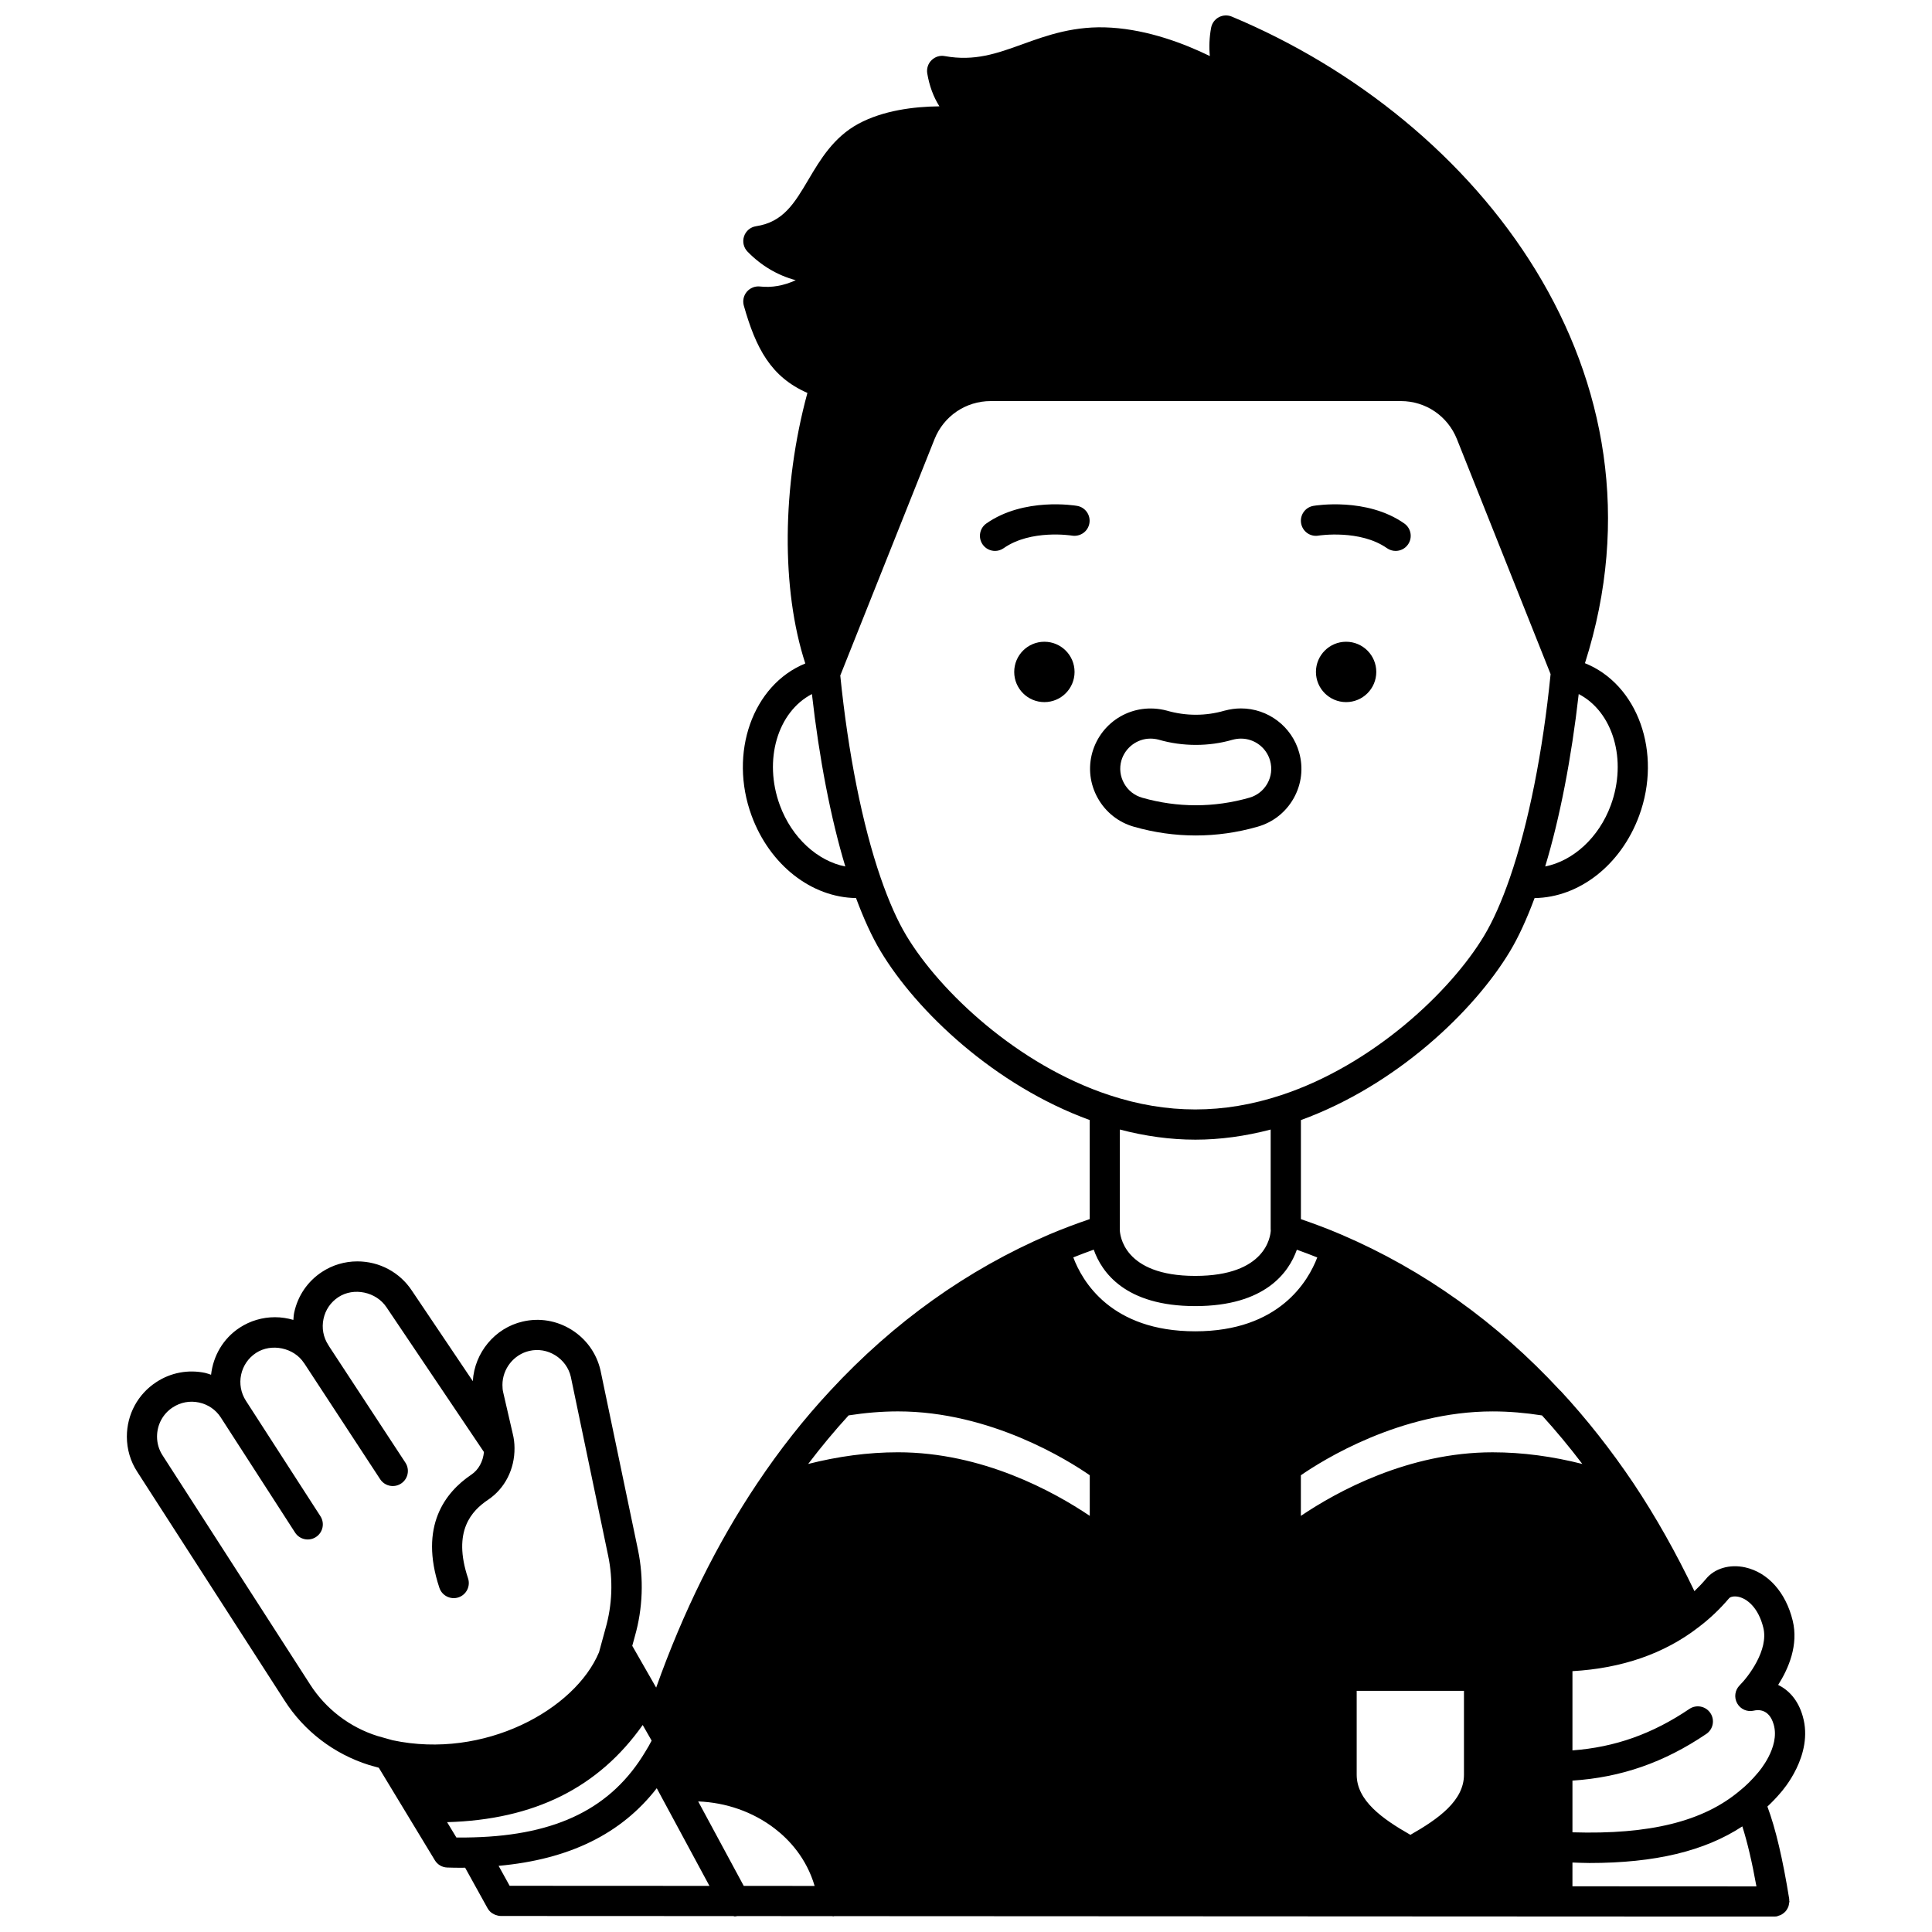 <?xml version="1.0" encoding="UTF-8"?>
<!-- Uploaded to: SVG Repo, www.svgrepo.com, Generator: SVG Repo Mixer Tools -->
<svg width="800px" height="800px" version="1.1" viewBox="144 144 512 512" xmlns="http://www.w3.org/2000/svg">
 <defs>
  <clipPath id="a">
   <path d="m177 148.09h446v503.81h-446z"/>
  </clipPath>
 </defs>
 <path d="m508.73 322.07c0 4.414-3.578 7.996-7.996 7.996-4.414 0-7.996-3.582-7.996-7.996 0-4.418 3.582-8 7.996-8 4.418 0 7.996 3.582 7.996 8"/>
 <path d="m428.77 322.07c0 4.414-3.582 7.996-7.996 7.996-4.418 0-7.996-3.582-7.996-7.996 0-4.418 3.578-8 7.996-8 4.414 0 7.996 3.582 7.996 8"/>
 <path d="m493.42 285.94c0.117-0.02 10.98-1.695 18.141 3.332 0.699 0.492 1.5 0.727 2.297 0.727 1.258 0 2.5-0.59 3.273-1.703 1.266-1.805 0.832-4.297-0.977-5.57-9.953-6.984-23.512-4.762-24.082-4.668-2.176 0.371-3.637 2.434-3.266 4.613 0.371 2.184 2.426 3.652 4.613 3.269z"/>
 <path d="m429.44 278.06c-0.57-0.098-14.09-2.324-24.047 4.668-1.809 1.266-2.242 3.758-0.977 5.57 0.777 1.109 2.016 1.703 3.273 1.703 0.793 0 1.594-0.234 2.297-0.727 7.199-5.051 17.93-3.356 18.105-3.328 2.199 0.34 4.234-1.09 4.609-3.266 0.379-2.18-1.086-4.25-3.262-4.621z"/>
 <g clip-path="url(#a)">
  <path d="m618.12 648.38c0.02-0.16 0.094-0.301 0.098-0.465 0-0.113-0.055-0.207-0.062-0.316-0.008-0.113 0.031-0.211 0.012-0.324-1.715-10.648-3.617-18.703-5.785-24.52 1.199-1.129 2.379-2.336 3.527-3.703 0.359-0.402 8.82-9.891 5.844-20.207-1.234-4.375-3.746-6.961-6.523-8.328 2.754-4.328 5.449-10.586 3.84-17.082-1.828-7.457-6.531-12.715-12.586-14.066-4.141-0.918-8.16 0.301-10.414 3.102-0.965 1.133-1.977 2.188-3.031 3.199-4.836-10.102-10.23-19.711-16.156-28.59-5.93-8.812-12.418-17.051-19.297-24.477-0.039-0.043-0.102-0.059-0.145-0.105-16.762-18.094-36.199-31.961-57.766-41.23-0.09-0.039-0.172-0.074-0.266-0.113-3.356-1.449-6.91-2.777-10.656-4.07v-26.254c25.191-9.164 45.859-28.812 55.406-44.73 2.273-3.777 4.453-8.551 6.519-14.102 11.793-0.156 22.887-8.723 27.719-21.848 6.121-16.641-0.324-34.758-14.371-40.395 24.445-76.609-28-143.94-93.598-171.36-1.121-0.465-2.383-0.395-3.445 0.176-1.062 0.574-1.809 1.598-2.027 2.789-0.484 2.641-0.566 5.133-0.336 7.492-6.902-3.363-16.254-6.887-26.098-7.523-9.66-0.633-17.031 2.031-23.535 4.383-6.82 2.461-12.715 4.582-20.594 3.156-1.297-0.25-2.598 0.172-3.527 1.082-0.926 0.914-1.352 2.231-1.133 3.516 0.559 3.309 1.645 6.227 3.219 8.711-6.816 0.07-14.887 1.086-21.457 4.617-6.606 3.578-10.125 9.523-13.23 14.766-3.734 6.309-6.68 11.293-13.895 12.387-1.484 0.223-2.715 1.254-3.191 2.684-0.477 1.418-0.117 2.992 0.934 4.066 3.656 3.738 7.961 6.273 12.766 7.562-3.262 1.48-6.356 2.012-9.477 1.664-1.316-0.141-2.629 0.379-3.488 1.395-0.859 1.016-1.156 2.391-0.797 3.672 3.195 11.293 7.172 18.906 16.852 23.137-6.758 24.824-6.957 52.059-0.559 71.699-13.949 5.688-20.336 23.727-14.234 40.328 4.828 13.121 15.91 21.68 27.68 21.84 2.062 5.555 4.242 10.32 6.519 14.098 9.551 15.922 30.223 35.57 55.406 44.73v26.254c-3.465 1.18-7.047 2.512-10.773 4.09-21.664 9.293-41.184 23.23-58.012 41.414-6.91 7.418-13.406 15.664-19.309 24.492-10.66 15.895-19.656 34.082-26.801 54.16l-6.332-11.07 0.68-2.496c2.121-7.398 2.406-15.332 0.832-22.949l-9.938-47.59c-1.039-4.481-3.769-8.301-7.695-10.746-3.894-2.422-8.473-3.191-12.883-2.164-7.402 1.688-12.805 8.254-13.254 15.801l-16.141-23.98c-3.199-4.859-8.605-7.758-14.453-7.758-3.344 0-6.578 0.961-9.336 2.766-3.836 2.496-6.469 6.352-7.414 10.848-0.133 0.633-0.148 1.262-0.211 1.895-1.559-0.453-3.191-0.715-4.867-0.715-3.344 0-6.578 0.957-9.34 2.762-4.461 2.906-7.047 7.566-7.602 12.488-0.523-0.164-1.027-0.375-1.57-0.492-4.516-0.945-9.113-0.074-12.93 2.434-4.902 3.184-7.816 8.582-7.816 14.457 0 3.344 0.961 6.578 2.754 9.32l39.059 60.648c5.176 8.09 13.074 14.129 22.355 17.051l2.598 0.727 14.855 24.523c0.699 1.156 1.938 1.883 3.289 1.922 1.227 0.043 2.441 0.062 3.648 0.062 0.367 0 0.723-0.016 1.086-0.016l5.938 10.73c0.184 0.332 0.41 0.629 0.668 0.883 0.008 0.008 0.02 0.016 0.031 0.023 0.32 0.316 0.695 0.547 1.09 0.738 0.113 0.051 0.219 0.098 0.336 0.141 0.438 0.16 0.891 0.273 1.359 0.277 0.004 0 0.008 0.004 0.012 0.004l61.656 0.027c0.125 0.012 0.23 0.09 0.359 0.09 0.215 0 0.43-0.051 0.645-0.09l25.164 0.012c0.109 0.008 0.195 0.059 0.305 0.059 0.102 0 0.188-0.051 0.289-0.059l191.57 0.094c0.012 0 0.023 0.008 0.039 0.008 0.012 0 0.023-0.008 0.039-0.008l57.453 0.027h0.004c0.207 0 0.418-0.016 0.637-0.051 0.164-0.027 0.293-0.125 0.449-0.168 0.266-0.074 0.508-0.156 0.746-0.281 0.227-0.121 0.43-0.266 0.625-0.418 0.199-0.16 0.383-0.32 0.551-0.516 0.168-0.195 0.297-0.402 0.426-0.629 0.125-0.219 0.23-0.438 0.316-0.68 0.082-0.262 0.121-0.523 0.156-0.793zm-277.02-4.598-12.074-22.383c7.328 0.273 14.488 2.738 20.27 7.176 3.828 2.934 8.426 7.844 10.586 15.215zm-62.039-0.027-2.926-5.289c18.66-1.68 32.508-8.434 41.914-20.57l13.961 25.883zm181.69-197.73c6.582 0 13.285-0.926 19.992-2.684v26.594h0.02c0 0.023 0.012 0.047 0.012 0.074-0.074 1.648-1.301 12.121-20.023 12.121-19.125 0-19.961-10.992-19.992-12.195v-26.598c6.707 1.762 13.41 2.688 19.992 2.688zm0 44.105c18.566 0 24.812-8.957 26.93-14.941 1.855 0.66 3.668 1.348 5.41 2.047-2.379 6.234-10.059 19.574-32.34 19.574-22.406 0-29.996-13.383-32.316-19.59 1.844-0.734 3.652-1.418 5.418-2.047 2.109 5.977 8.34 14.957 26.898 14.957zm71.215 101.96v22.23c0 6.879-6.754 11.688-14.195 15.93-7.461-4.25-14.234-9.074-14.234-15.93v-22.23zm7.598-63.215c-22.379 0-41.289 10.422-50.82 16.848v-10.762c5.68-3.93 26.297-16.922 50.82-16.922 4.383 0 8.684 0.379 13.082 1.062 3.695 4.055 7.262 8.359 10.688 12.863-7.852-1.992-15.801-3.09-23.77-3.09zm-170.67-9.785c4.328-0.672 8.715-1.055 13.082-1.055 24.523 0 45.145 12.992 50.82 16.922v10.762c-9.531-6.422-28.441-16.848-50.82-16.848-7.977 0-15.938 1.098-23.805 3.094 3.43-4.508 7.004-8.816 10.723-12.875zm191.82 118.5c1.508 0.043 3.066 0.125 4.516 0.125 17.418 0 30.559-3.168 40.504-9.703 1.328 4.152 2.578 9.469 3.738 15.902l-48.758-0.023zm41.5-70.016c0.324-0.402 1.293-0.656 2.519-0.398 2.332 0.52 5.277 2.934 6.562 8.168 1.477 5.941-4.016 13.039-6.246 15.262-1.281 1.262-1.559 3.227-0.68 4.793 0.875 1.574 2.691 2.363 4.441 1.934 0.922-0.23 4.023-0.625 5.242 3.703 1.742 6.035-4.031 12.582-4.18 12.754-1.613 1.918-3.164 3.461-4.832 4.785-9.656 8.141-23.863 11.637-44.324 11.008v-13.703c12.914-0.848 24.285-4.797 35.473-12.367 1.832-1.238 2.309-3.723 1.07-5.555-1.238-1.824-3.723-2.309-5.555-1.07-9.797 6.625-19.742 10.152-30.988 10.984v-20.996c13.109-0.75 24.344-4.629 33.367-11.609 2.988-2.258 5.629-4.754 8.129-7.691zm-31.336-210.18c-3.188 8.66-10.043 14.777-17.387 16.227 3.891-12.871 6.965-28.738 8.883-45.691 9.066 4.691 12.922 17.449 8.504 29.465zm-220.21 0.004c-4.414-12.016-0.574-24.754 8.5-29.465 1.922 17.02 4.984 32.887 8.848 45.695-7.328-1.438-14.156-7.574-17.348-16.23zm33.543 34.582c-2.371-3.934-4.672-9.117-6.84-15.398-4.836-14.012-8.617-33.004-10.691-53.559l24.98-62.648c2.445-6.121 8.289-10.082 14.879-10.082h108.72c6.566 0 12.391 3.957 14.84 10.082l24.824 62.273c-2.055 20.602-5.875 39.738-10.777 53.934-2.172 6.281-4.473 11.465-6.844 15.406-8.84 14.738-29.449 34.238-53.805 42.246-15.281 5.039-30.191 5.043-45.484-0.004-24.352-8.004-44.961-27.508-53.801-42.25zm-158.05 198.39-39.082-60.688c-0.957-1.461-1.465-3.184-1.465-4.965 0-3.156 1.547-6.043 4.16-7.742 2.043-1.344 4.504-1.816 6.922-1.305 2.41 0.504 4.469 1.906 5.789 3.93l0.008 0.012v0.004l19.699 30.527c1.195 1.859 3.676 2.394 5.527 1.191 1.855-1.195 2.391-3.672 1.191-5.527l-19.727-30.566c-2.762-4.246-1.566-9.941 2.676-12.707 4.055-2.652 10.055-1.383 12.691 2.672 0.02 0.027 0.047 0.043 0.066 0.07l20.133 30.738c0.77 1.168 2.047 1.805 3.348 1.805 0.75 0 1.512-0.211 2.188-0.656 1.848-1.211 2.363-3.691 1.152-5.539l-20.113-30.66-0.316-0.516c-1.332-2.047-1.789-4.5-1.281-6.906 0.504-2.41 1.906-4.461 3.957-5.797 4.055-2.66 10.039-1.41 12.762 2.727l25.805 38.332c-0.246 2.512-1.426 4.723-3.375 6.019-6.859 4.633-13.887 13.594-8.434 29.969 0.695 2.09 2.965 3.219 5.059 2.531 2.094-0.699 3.231-2.965 2.531-5.062-4.199-12.594 1.027-17.91 5.301-20.801 4.449-2.969 7.074-8.109 7.016-13.723 0-1.285-0.164-2.578-0.465-3.773l-2.535-10.988c-0.133-0.535-0.199-1.191-0.199-1.953 0-4.277 3-8.074 7.144-9.02 2.344-0.539 4.777-0.133 6.859 1.164 2.109 1.312 3.578 3.359 4.113 5.676l9.914 47.5c1.316 6.356 1.078 12.965-0.703 19.184l-1.727 6.328c-6.367 15.234-30.414 28.492-54.707 23.328l-4.004-1.125c-7.352-2.309-13.707-7.168-17.879-13.688zm36.324 36.523c23.035-0.641 40.094-9.117 51.836-25.75l2.367 4.137c-0.523 1.02-1.078 2-1.676 2.949-8.891 14.883-23.348 22.086-45.527 22.688-1.496 0.047-3.004 0.062-4.535 0.047z"/>
 </g>
 <path d="m460.88 365.41c5.496 0 11.004-0.777 16.363-2.312 4.102-1.156 7.508-3.844 9.598-7.555 2.09-3.727 2.602-8.031 1.445-12.121-1.918-6.883-8.254-11.684-15.41-11.684-1.41 0-2.812 0.188-4.398 0.602-4.91 1.426-10.18 1.461-15.305-0.031-8.883-2.309-17.316 2.844-19.688 11.059-1.164 4.102-0.652 8.418 1.441 12.148 2.086 3.731 5.496 6.422 9.586 7.582 5.363 1.535 10.867 2.312 16.367 2.312zm-18.98-13.797c-1.043-1.867-1.301-4.019-0.727-6.047 0.992-3.43 4.164-5.828 7.715-5.828 0.723 0 1.469 0.102 2.16 0.281 6.363 1.859 13.422 1.828 19.562 0.031 0.809-0.211 1.551-0.312 2.269-0.312 3.578 0 6.75 2.398 7.711 5.852 0.578 2.043 0.324 4.188-0.715 6.039-1.043 1.859-2.746 3.199-4.809 3.777-9.309 2.664-19.027 2.664-28.363 0-2.059-0.586-3.762-1.926-4.805-3.793z"/>
</svg>